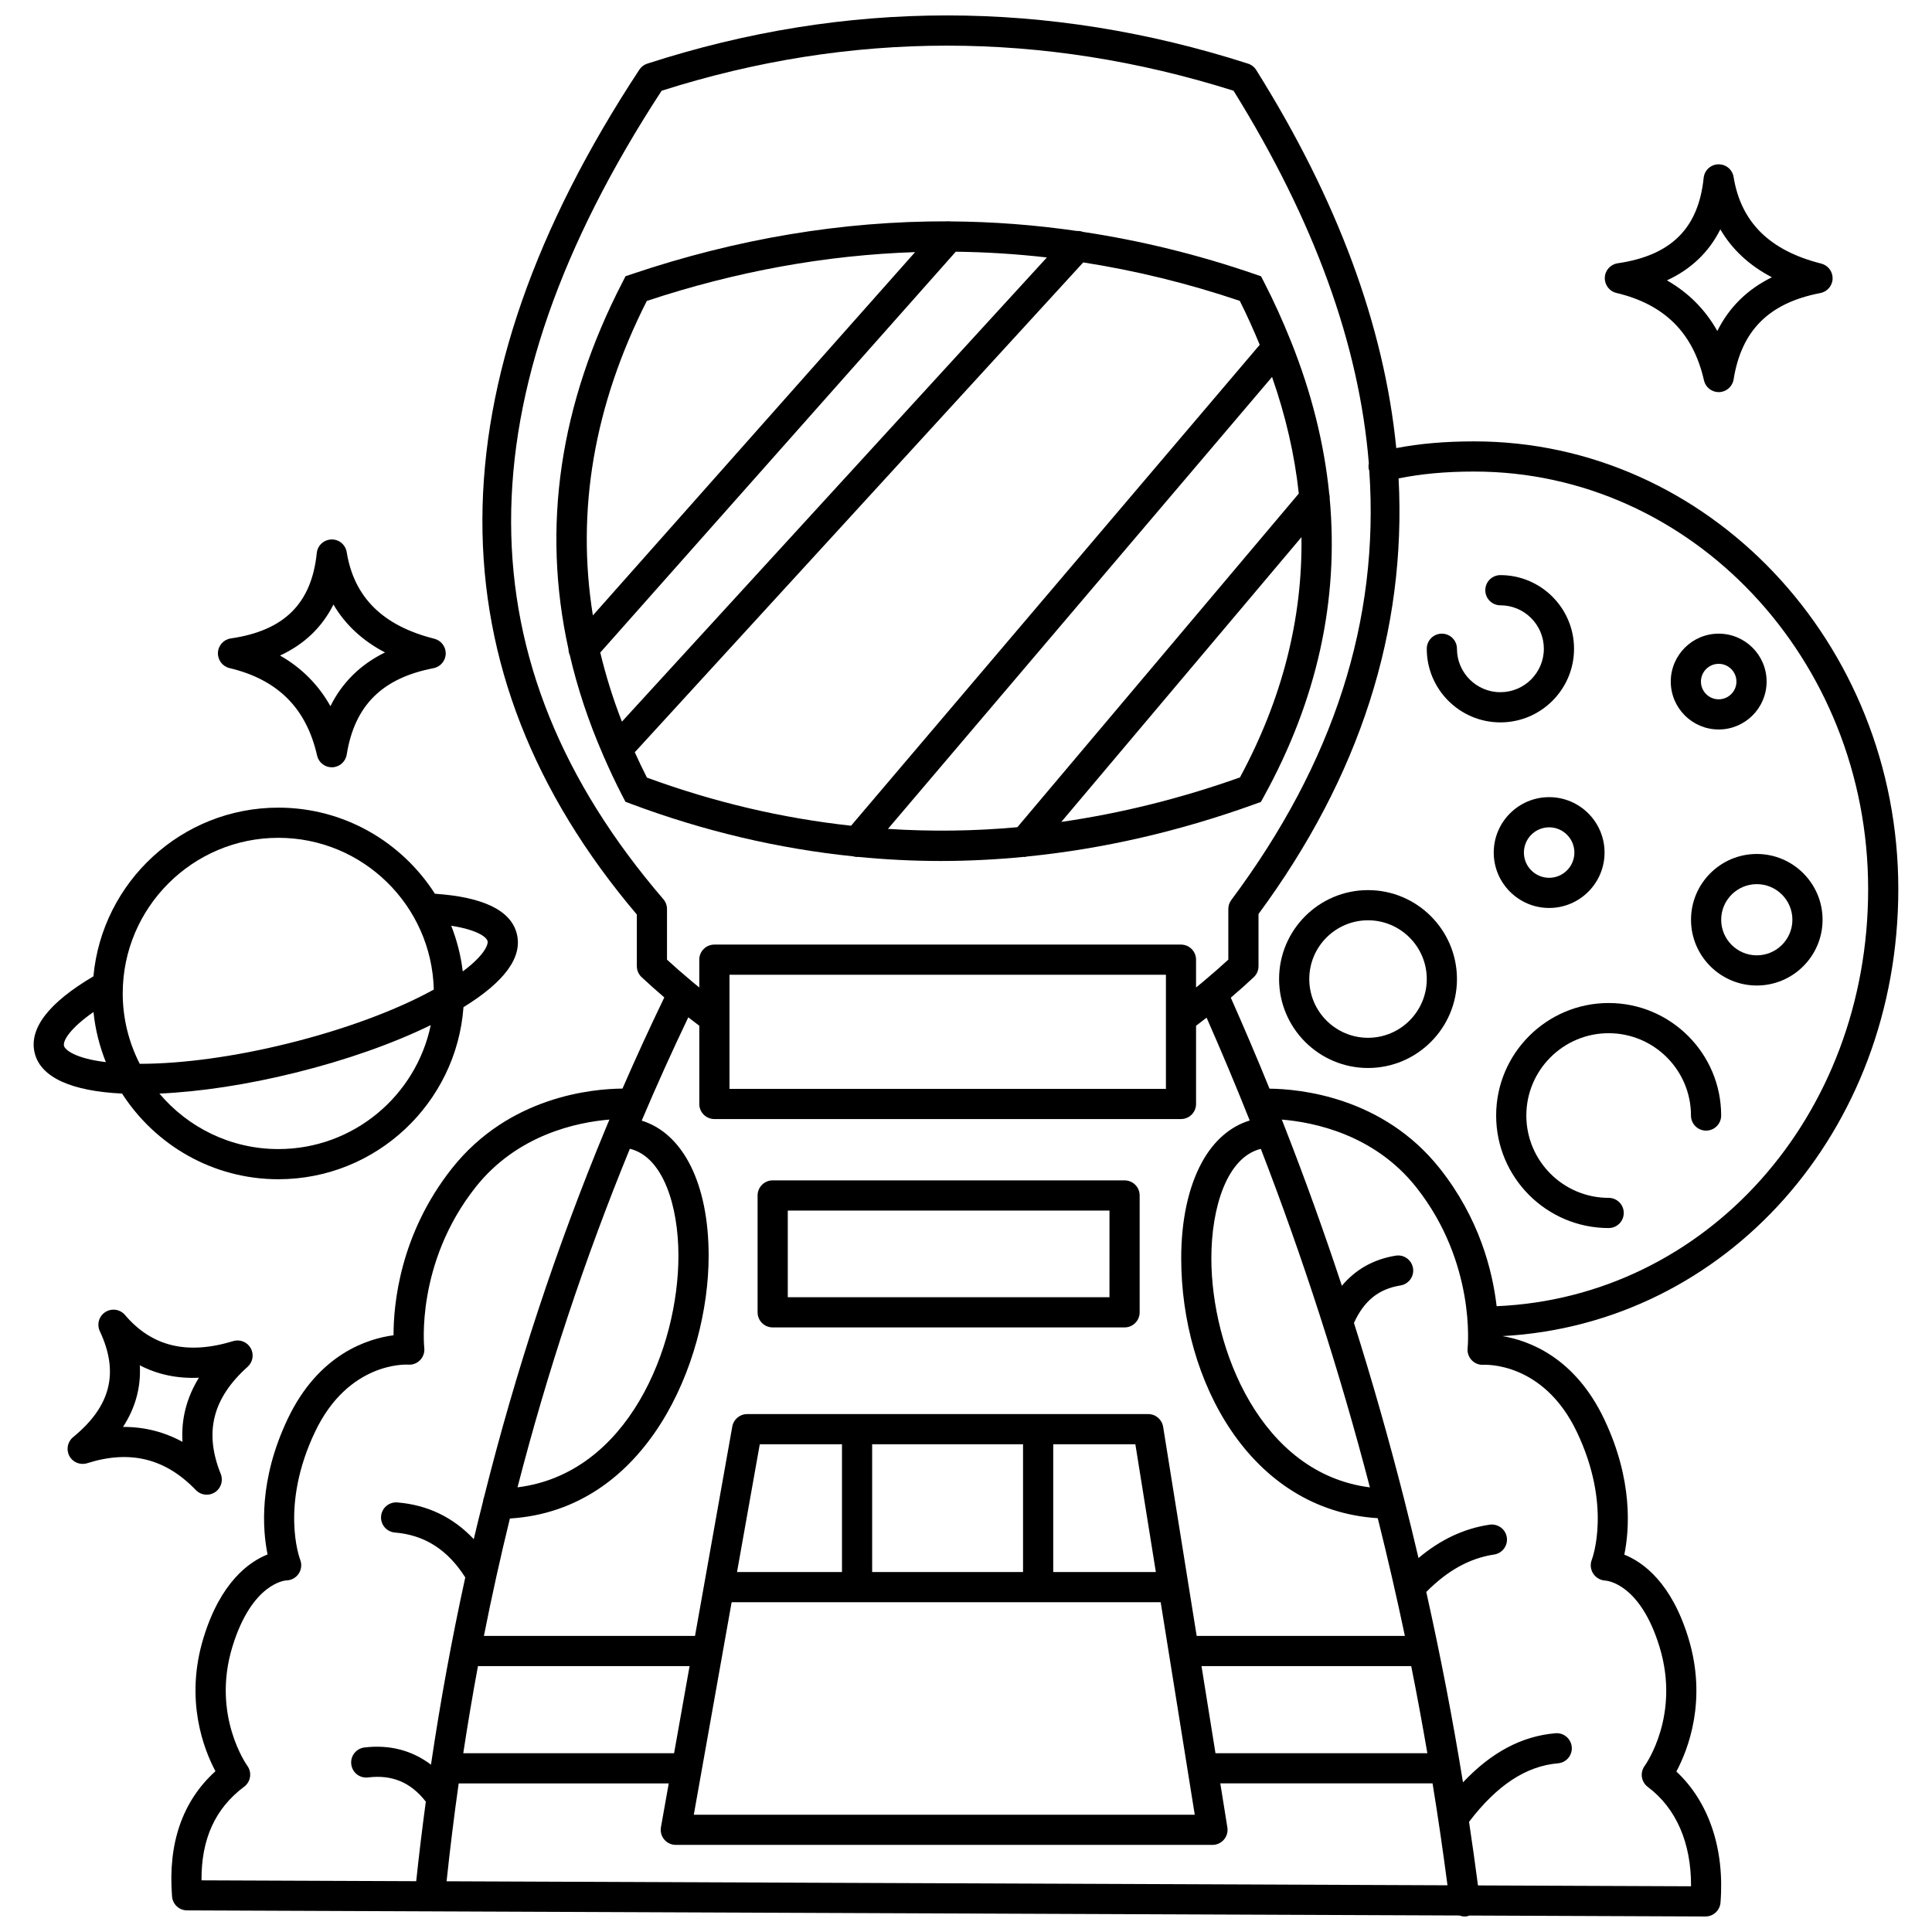 <?xml version="1.0" encoding="UTF-8"?>
<!-- Uploaded to: ICON Repo, www.svgrepo.com, Generator: ICON Repo Mixer Tools -->
<svg width="800px" height="800px" version="1.1" viewBox="144 144 512 512" xmlns="http://www.w3.org/2000/svg">
 <defs>
  <clipPath id="a">
   <path d="m189 148.09h459v503.81h-459z"/>
  </clipPath>
 </defs>
 <path d="m442.02 456.81h-93.25c-2.211 0-4 1.789-4 4v30.969c0 2.211 1.789 4 4 4h93.25c2.211 0 4-1.789 4-4v-30.969c0-2.211-1.789-4-4-4zm-4 30.969h-85.25v-22.969h85.254z"/>
 <path d="m371.13 371.12c0.062 0 0.121-0.035 0.184-0.039 7.309 0.711 14.637 1.09 21.98 1.09 7.332 0 14.684-0.379 22.047-1.09 0.07 0.004 0.137 0.035 0.207 0.035 0.199 0 0.383-0.098 0.578-0.125 20.133-2.012 40.363-6.637 60.605-13.957l1.414-0.512 0.73-1.316c14.172-25.684 19.965-52.121 17.516-79.051 0.027-0.43-0.016-0.84-0.125-1.254-1.34-13.348-4.695-26.812-10.117-40.367-0.051-0.133-0.094-0.262-0.16-0.383-2.074-5.16-4.398-10.324-7.066-15.508l-0.734-1.422-1.516-0.523c-15.129-5.223-30.363-8.934-45.672-11.246-0.516-0.191-1.059-0.273-1.605-0.238-11.105-1.605-22.246-2.465-33.414-2.535-0.305-0.031-0.598-0.055-0.895-0.02-27.844-0.074-55.84 4.59-83.789 14.031l-1.527 0.516-0.73 1.43c-16.762 32.383-21.52 65.004-14.391 97.402 0.016 0.555 0.125 1.109 0.367 1.621 2.043 8.797 4.961 17.578 8.77 26.336 0.055 0.156 0.113 0.301 0.188 0.449 1.562 3.566 3.219 7.129 5.074 10.684l0.711 1.359 1.43 0.535c19.445 7.273 39.113 11.883 58.922 13.922 0.336 0.086 0.676 0.176 1.02 0.176zm8.184-7.453 101.79-119.77c3.629 10.363 5.996 20.672 7.09 30.898l-67.336 79.832c-0.07 0.066-0.125 0.152-0.191 0.227l-7.055 8.363c-11.469 1.055-22.906 1.176-34.297 0.449zm93.289-13.645c-15.809 5.617-31.598 9.52-47.344 11.793l63.641-75.465c0.301 21.652-5.106 42.934-16.297 63.672zm-169.53-33.086 94.215-106.23c8.066 0.098 16.117 0.605 24.145 1.523l-112.62 123.02c-2.367-6.094-4.269-12.199-5.734-18.316zm12.336-93.184c23.715-7.859 47.453-12.148 71.102-12.938l-85.391 96.277c-4.453-27.738 0.27-55.629 14.289-83.34zm-3.18 119.6 118.84-129.81c13.898 2.172 27.738 5.543 41.484 10.191 1.961 3.891 3.68 7.769 5.289 11.641l-108.3 127.45c-18.188-1.984-36.246-6.199-54.105-12.754-1.141-2.234-2.188-4.473-3.207-6.711z"/>
 <path d="m217.77 456.51c25.926 0 47.188-20.152 49.059-45.602 10.883-6.695 15.684-13.227 14.137-19.422-1.539-6.215-8.891-9.766-21.711-10.637-8.754-13.695-24.062-22.816-41.484-22.816-25.621 0-46.711 19.676-49.012 44.707-11.871 7-17.16 13.84-15.559 20.344 1.586 6.402 9.621 10.07 23.152 10.723 8.766 13.633 24.039 22.703 41.418 22.703zm0-7.996c-12.637 0-23.949-5.727-31.52-14.703 10.836-0.484 23.32-2.379 36.012-5.531 13.477-3.328 25.902-7.727 35.891-12.613-3.894 18.73-20.516 32.848-40.383 32.848zm55.438-55.098c0.219 0.883-0.832 3.762-6.574 8.02-0.504-4.223-1.547-8.273-3.055-12.102 6.43 0.996 9.316 2.82 9.629 4.082zm-55.438-27.387c22.398 0 40.641 17.949 41.191 40.215-10.035 5.527-23.609 10.562-38.629 14.277-14.18 3.519-28.031 5.398-39.301 5.402-2.859-5.609-4.508-11.934-4.508-18.652 0.004-22.742 18.508-41.242 41.246-41.242zm-56.809 55.137c-0.344-1.395 1.684-4.703 7.816-8.977 0.465 4.652 1.609 9.098 3.277 13.281-8.305-1-10.852-3.316-11.094-4.305z"/>
 <path d="m198.79 540.11c0.75 0 1.504-0.211 2.172-0.641 1.609-1.039 2.25-3.074 1.539-4.852-4.438-11.035-2.176-20.062 7.125-28.406 1.395-1.25 1.734-3.305 0.812-4.938-0.918-1.633-2.848-2.414-4.648-1.863-12.176 3.715-21.566 1.441-28.664-6.926-1.293-1.52-3.516-1.863-5.215-0.773-1.688 1.082-2.309 3.25-1.457 5.062 5.16 10.977 2.91 19.902-7.082 28.086-1.484 1.215-1.895 3.316-0.98 5.004 0.914 1.688 2.902 2.481 4.731 1.898 11.305-3.586 20.719-1.277 28.777 7.125 0.785 0.801 1.832 1.223 2.891 1.223zm-22.004-17.961h-0.184c3.293-5.066 4.781-10.547 4.449-16.324 4.695 2.434 9.93 3.551 15.664 3.285-3.262 5.285-4.723 10.961-4.359 16.992-4.824-2.629-10.047-3.953-15.57-3.953z"/>
 <path d="m204.82 321.05c12.773 3.035 20.367 10.613 23.211 23.18 0.414 1.828 2.039 3.113 3.902 3.113 0.043 0 0.082 0 0.125-0.004 1.914-0.059 3.519-1.469 3.824-3.363 2.086-13.012 9.398-20.281 22.992-22.895 1.84-0.355 3.191-1.941 3.246-3.816 0.051-1.875-1.203-3.535-3.023-3.992-13.664-3.441-21.258-10.953-23.219-22.949-0.32-1.98-2.055-3.434-4.066-3.356-2.004 0.062-3.656 1.59-3.863 3.586-1.379 13.383-8.617 20.578-22.777 22.637-1.902 0.273-3.336 1.863-3.418 3.777-0.086 1.926 1.199 3.641 3.066 4.082zm27.547-16.844c3.121 5.332 7.684 9.574 13.664 12.699-6.504 3.191-11.336 7.945-14.465 14.234-3.18-5.668-7.66-10.172-13.352-13.414 6.391-2.949 11.152-7.496 14.152-13.52z"/>
 <path d="m572.36 221.63c12.773 3.031 20.367 10.609 23.211 23.176 0.414 1.828 2.039 3.113 3.902 3.113 0.043 0 0.082 0 0.125-0.004 1.914-0.059 3.519-1.469 3.824-3.363 2.086-13.012 9.398-20.281 22.992-22.891 1.84-0.355 3.191-1.934 3.246-3.812 0.051-1.875-1.203-3.535-3.019-3.996-13.672-3.445-21.266-10.957-23.223-22.953-0.324-1.977-2.016-3.387-4.066-3.356-2.004 0.062-3.656 1.59-3.863 3.586-1.379 13.383-8.617 20.578-22.785 22.641-1.898 0.277-3.332 1.863-3.414 3.777-0.086 1.926 1.203 3.644 3.07 4.082zm27.547-16.848c3.113 5.332 7.684 9.574 13.664 12.699-6.504 3.191-11.336 7.945-14.465 14.234-3.18-5.668-7.664-10.172-13.352-13.414 6.391-2.949 11.148-7.492 14.152-13.52z"/>
 <g clip-path="url(#a)">
  <path d="m647.07 379.62c0-65.422-50.406-118.65-112.36-118.65-7.816 0-14.488 0.594-20.684 1.777-3.203-32.328-15.555-65.777-37.117-100.2-0.5-0.797-1.27-1.395-2.168-1.684-53.07-17.035-106.64-17.035-159.21 0.004-0.863 0.281-1.609 0.848-2.102 1.605-55.234 83.953-55.449 159.27-0.66 223.89v13.676c0 1.102 0.453 2.156 1.254 2.91 1.828 1.723 3.84 3.504 6.023 5.379-3.844 7.977-7.547 16.027-11.082 24.16-7.859 0.051-30.043 2-45.191 21.141-13.812 17.457-15.496 36.062-15.48 44.234-6.812 0.895-19.84 4.922-28.035 22.133-7.731 16.234-6.684 29.457-5.348 35.949-4.945 1.973-12.48 7.371-16.984 22.113-5.031 16.465 0.078 29.523 3.168 35.332-8.75 7.938-12.617 19.086-11.5 33.199 0.164 2.074 1.891 3.676 3.973 3.684l337.22 1.355c0.445 0.168 0.922 0.262 1.418 0.262 0.164 0 0.336-0.012 0.504-0.031 0.238-0.031 0.434-0.152 0.656-0.219l62.582 0.25h0.016c2.082 0 3.824-1.598 3.988-3.684 1.129-14.27-3.102-26.703-11.695-34.734 3.09-5.789 8.227-18.867 3.188-35.359-4.504-14.746-12.035-20.137-16.984-22.109 1.336-6.496 2.383-19.719-5.352-35.953-7.777-16.332-19.895-20.785-26.938-21.965 59.227-3.211 104.9-54.227 104.9-118.48zm-327.74-211.57c50.055-15.934 101.03-15.941 151.57-0.008 21.352 34.395 33.293 67.199 35.855 98.738-0.109 0.555-0.125 1.137 0.02 1.719 0.02 0.074 0.074 0.133 0.098 0.207 2.738 39.707-9.426 77.418-36.562 113.8-0.516 0.691-0.793 1.527-0.793 2.391v13.414c-2.016 1.859-4.199 3.762-6.75 5.902-0.637 0.527-1.219 1.004-1.805 1.48v-7.371c0-2.211-1.789-4-4-4h-123.65c-2.211 0-4 1.789-4 4v7.371c-0.574-0.469-1.156-0.941-1.785-1.465-2.566-2.148-4.75-4.059-6.766-5.914v-13.414c0-0.957-0.344-1.883-0.965-2.602-53.641-62.426-53.797-132.51-0.465-214.25zm187.71 370.12c-28.922-3.648-42.02-36.77-42.02-60.703 0-13.363 4.09-26.805 13.113-29.008 11.27 29.16 20.922 59.098 28.906 89.711zm-196.12-89.734c8.859 2.144 12.871 15.277 12.871 28.34 0 24.227-13.297 57.754-42.645 61.383 7.93-30.773 17.879-60.719 29.773-89.723zm-40.254 137.1h56.082l-4.109 23.086h-55.871c1.188-7.734 2.469-15.438 3.898-23.086zm144.45-58.793v33.863h-39.988v-33.863zm29.766 0 5.43 33.863h-27.195v-33.863zm-106.99 41.859h113.7l9.031 56.324h-132.76zm29.242-7.996h-27.816l6.031-33.863h21.785zm-101.57 56.012h55.66l-2.066 11.605c-0.207 1.164 0.109 2.359 0.871 3.266 0.762 0.906 1.883 1.426 3.066 1.426l142.22 0.004c1.172 0 2.285-0.512 3.043-1.406 0.762-0.891 1.09-2.07 0.906-3.227l-1.871-11.672h56.25c1.465 8.957 2.766 17.965 3.957 27.008l-265.25-1.062c0.926-8.695 1.988-17.344 3.211-25.941zm200.55-7.996-3.703-23.086h55.574c1.539 7.656 2.945 15.359 4.281 23.086zm9.078-167.68c-5.156 1.57-9.543 5.359-12.66 11.059-3.594 6.562-5.5 15.371-5.5 25.469 0 32.445 18.258 66.762 52.086 68.863 2.586 10.332 4.984 20.734 7.191 31.207h-55.18l-8.887-55.426c-0.312-1.941-1.984-3.367-3.945-3.367h-106.3c-1.934 0-3.594 1.391-3.934 3.301l-9.879 55.492h-55.945c2.07-10.461 4.367-20.836 6.887-31.121 36.297-2.223 52.672-41.504 52.672-69.637 0-19.141-6.801-32.426-17.742-35.805 3.914-9.227 8.035-18.355 12.348-27.379 1.016 0.801 1.988 1.547 2.914 2.234v20.727c0 2.211 1.789 4 4 4h123.65c2.211 0 4-1.789 4-4v-20.727c0.887-0.66 1.82-1.375 2.793-2.141 3.965 9.004 7.781 18.086 11.426 27.25zm-137.87-8.383v-30.242h115.66v30.242zm-128.62 184.94c1.75-1.312 2.125-3.789 0.832-5.562-0.098-0.133-9.516-13.316-3.949-31.527 5.16-16.891 14-17.57 14.281-17.586 1.312-0.008 2.531-0.672 3.266-1.75 0.742-1.082 0.898-2.469 0.434-3.691-0.223-0.582-5.336-14.492 3.922-33.93 8.82-18.531 24.051-17.855 24.68-17.812 1.23 0.098 2.359-0.359 3.18-1.215 0.828-0.859 1.227-2.043 1.086-3.227-0.023-0.223-2.348-22.418 13.613-42.594 11.07-13.984 27.027-17.207 35.457-17.906-0.223 0.535-0.453 1.07-0.676 1.613-0.09 0.172-0.156 0.34-0.219 0.523-13.121 31.617-23.926 64.348-32.363 98.051-0.145 0.316-0.191 0.672-0.25 1.023-0.828 3.32-1.664 6.637-2.441 9.977-5.441-5.781-12.211-9.062-20.25-9.727-2.207-0.168-4.137 1.461-4.316 3.66-0.18 2.203 1.457 4.133 3.66 4.316 7.898 0.648 13.996 4.57 18.652 11.895-3.57 16.336-6.609 32.879-9.086 49.625-4.949-3.754-10.902-5.359-17.629-4.559-2.191 0.262-3.754 2.25-3.5 4.441 0.262 2.191 2.215 3.766 4.441 3.5 6.414-0.777 11.324 1.309 15.32 6.418-0.941 6.992-1.801 14.02-2.547 21.082l-56.895-0.227c-0.086-10.938 3.629-19.074 11.297-24.812zm353.19-93.996c9.258 19.441 4.148 33.355 3.93 33.914-0.469 1.195-0.289 2.547 0.406 3.621 0.695 1.082 1.914 1.762 3.199 1.836 0.371 0.023 9.215 0.699 14.371 17.586 5.516 18.055-3.574 31-3.953 31.531-1.293 1.766-0.918 4.25 0.836 5.562 7.535 5.633 11.535 14.898 11.461 26.332l-56.465-0.227c-0.734-5.629-1.527-11.246-2.367-16.848 7.371-9.68 15.094-14.793 23.574-15.512 2.203-0.184 3.836-2.121 3.648-4.32-0.188-2.199-2.144-3.84-4.32-3.648-8.945 0.754-17.012 5.07-24.508 13.016-2.754-16.988-6.012-33.809-9.727-50.457 5.617-5.684 11.512-8.953 17.98-9.922 2.184-0.328 3.691-2.367 3.363-4.551-0.328-2.184-2.363-3.652-4.551-3.363-6.805 1.02-13.02 3.941-18.852 8.84-1.219-5.203-2.484-10.391-3.801-15.555-0.043-0.137-0.043-0.281-0.102-0.406-3.981-15.621-8.379-31.07-13.203-46.34 2.688-5.887 6.527-8.996 12.34-9.934 2.18-0.352 3.664-2.402 3.312-4.582-0.352-2.18-2.414-3.672-4.582-3.312-5.871 0.945-10.629 3.644-14.273 7.984-4.668-14.141-9.691-28.121-15.086-41.926-0.055-0.16-0.109-0.312-0.184-0.465-0.215-0.551-0.434-1.102-0.648-1.652 8.414 0.691 24.504 3.887 35.633 17.945 15.871 20.059 13.637 42.379 13.613 42.594-0.137 1.184 0.262 2.367 1.086 3.227 0.824 0.855 1.957 1.305 3.18 1.215 0.156 0.016 15.754-0.945 24.688 17.816zm-21.27-33.352c-1.102-9.5-4.617-23.297-15.023-36.449-15.105-19.086-37.246-21.117-45.168-21.195-3.293-8.102-6.715-16.137-10.258-24.109 2.207-1.895 4.242-3.695 6.09-5.438 0.805-0.75 1.254-1.809 1.254-2.91v-13.832c26.875-36.461 39.238-75.047 37.125-115.43 5.938-1.207 12.379-1.82 20.066-1.82 57.547 0 104.37 49.637 104.37 110.65 0.008 60.336-42.953 108.14-98.453 110.54z"/>
 </g>
 <path d="m570.31 409.81c-16.441 0-29.816 13.375-29.816 29.816 0 16.445 13.375 29.82 29.816 29.82 2.211 0 4-1.789 4-4 0-2.211-1.789-4-4-4-12.031 0-21.816-9.789-21.816-21.82s9.785-21.816 21.816-21.816 21.816 9.785 21.816 21.816c0 2.211 1.789 4 4 4 2.211 0 4-1.789 4-4 0-16.441-13.375-29.816-29.816-29.816z"/>
 <path d="m599.47 337.32c7.004 0 12.699-5.699 12.699-12.699 0-7.004-5.699-12.695-12.699-12.695-7.004 0-12.699 5.695-12.699 12.695-0.004 7.004 5.695 12.699 12.699 12.699zm0-17.398c2.59 0 4.703 2.106 4.703 4.699 0 2.59-2.106 4.703-4.703 4.703-2.594 0-4.703-2.106-4.703-4.703 0.004-2.59 2.109-4.699 4.703-4.699z"/>
 <path d="m541.62 335.44c10.758 0 19.516-8.75 19.516-19.512s-8.754-19.516-19.516-19.516c-2.211 0-4 1.789-4 4 0 2.211 1.789 4 4 4 6.352 0 11.516 5.168 11.516 11.516 0 6.352-5.168 11.512-11.516 11.512-6.352 0-11.512-5.164-11.512-11.512 0-2.211-1.789-4-4-4-2.211 0-4 1.789-4 4 0 10.762 8.75 19.512 19.512 19.512z"/>
 <path d="m506.54 379.89c-12.996 0-23.57 10.574-23.57 23.57s10.574 23.57 23.57 23.57c12.996 0 23.57-10.574 23.57-23.57-0.004-12.996-10.574-23.57-23.57-23.57zm0 39.137c-8.582 0-15.57-6.984-15.57-15.57 0-8.586 6.984-15.57 15.57-15.57 8.586 0 15.57 6.984 15.57 15.57 0 8.586-6.988 15.57-15.57 15.57z"/>
 <path d="m609.57 370.31c-9.613 0-17.434 7.82-17.434 17.43s7.82 17.43 17.434 17.43c9.609 0 17.43-7.82 17.43-17.43s-7.82-17.43-17.43-17.43zm0 26.863c-5.207 0-9.438-4.234-9.438-9.434s4.234-9.434 9.438-9.434c5.203 0 9.434 4.234 9.434 9.434s-4.234 9.434-9.434 9.434z"/>
 <path d="m554.54 384.62c8.094 0 14.684-6.586 14.684-14.684s-6.586-14.684-14.684-14.684c-8.098 0-14.684 6.586-14.684 14.684s6.59 14.684 14.684 14.684zm0-21.371c3.688 0 6.688 3 6.688 6.688s-3 6.688-6.688 6.688-6.688-3-6.688-6.688c0.004-3.688 3-6.688 6.688-6.688z"/>
</svg>